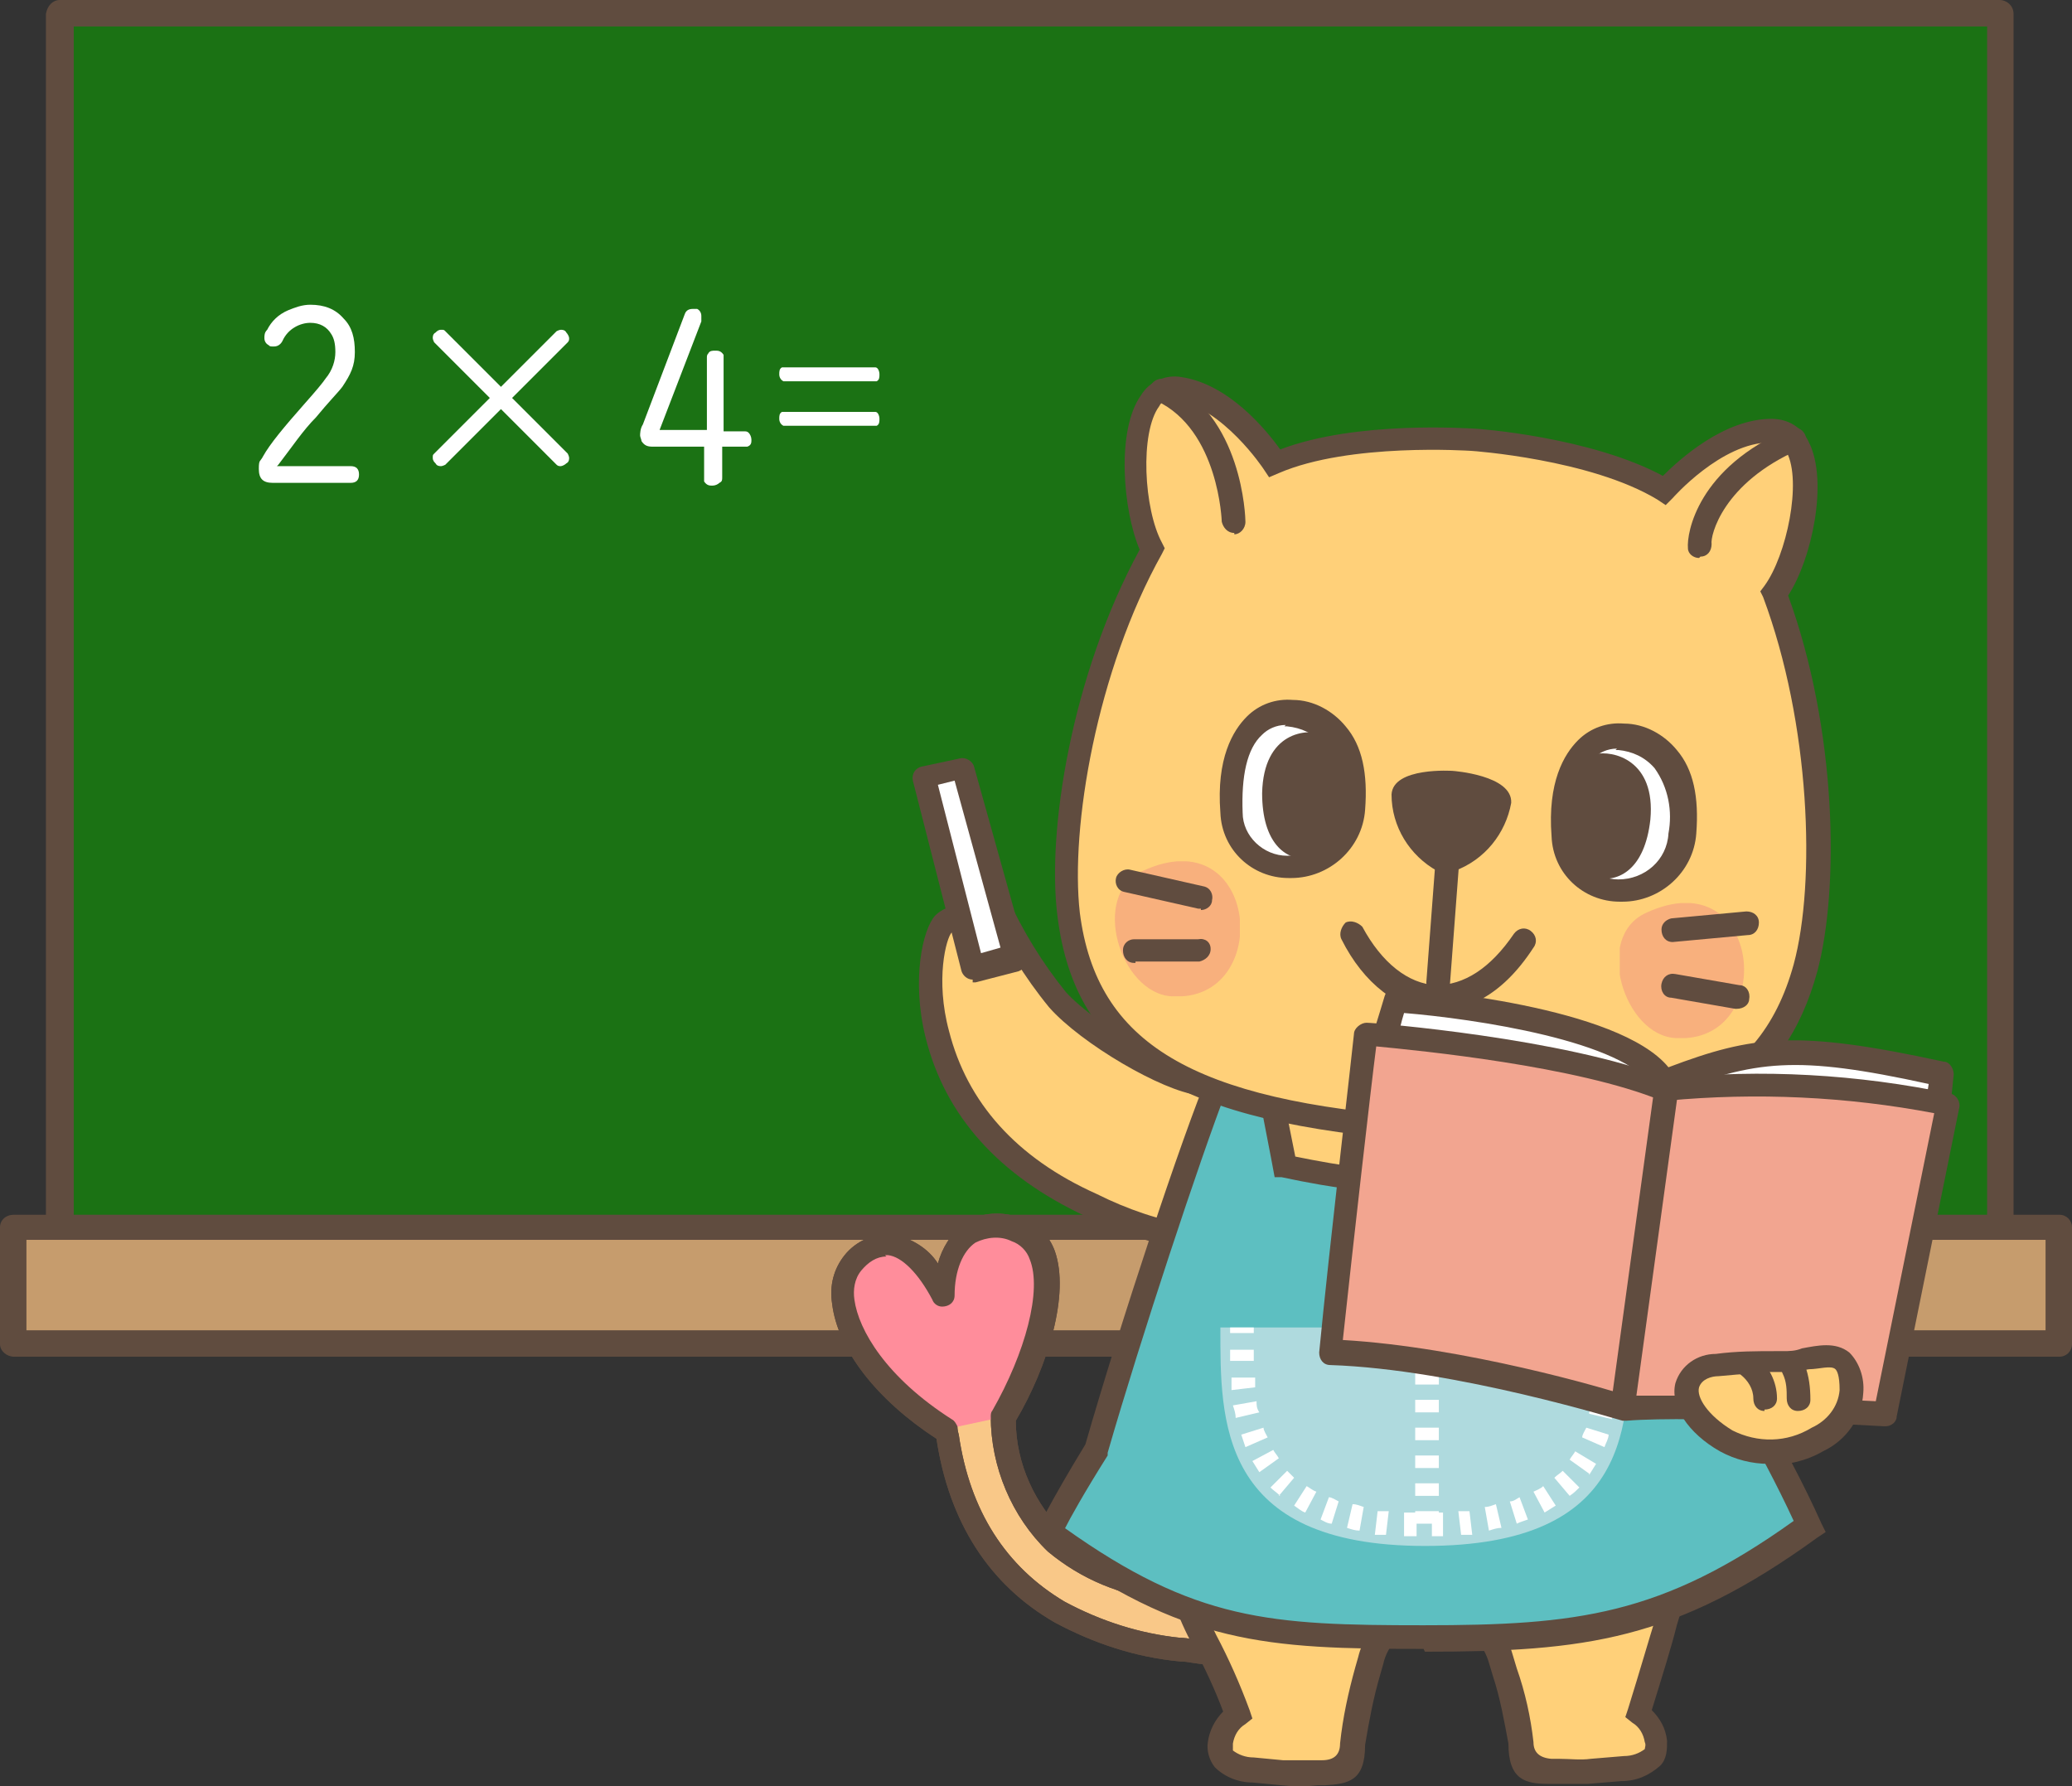 <?xml version="1.0" encoding="UTF-8"?><svg id="b" xmlns="http://www.w3.org/2000/svg" xmlns:xlink="http://www.w3.org/1999/xlink" viewBox="0 0 148.9 128.37"><rect x="0" y="0" width="148.9" height="128.37" fill="#333333" stroke="none"/><defs><style>.br{fill:#ed8082;}.bs{fill:#fff;}.bt{fill:#c69c6d;}.bu{clip-path:url(#ax);}.bv{opacity:.4;}.bw{fill:none;}.bx{fill:#afdade;}.by{isolation:isolate;}.bz{fill:#ff8d9b;}.ca{fill:#1b7214;}.cb{fill:#5dbfc1;}.cc{fill:#f2a590;}.cd{fill:#f9c888;}.ce{clip-path:url(#as);}.cf{fill:#604c3f;}.cg{fill:#ffd079;}</style><clipPath id="as"><rect class="bw" x="80.1" y="61.9" width="9" height="9.7"/></clipPath><clipPath id="ax"><rect class="bw" x="116.4" y="64.9" width="9" height="9.7"/></clipPath></defs><g id="c"><g id="d"><rect id="e" class="ca" x="4.3" y="1" width="139.4" height="95.6"/><g id="f"><g id="g"><path id="h" class="cf" d="M143.8,97.5H4.3c-.5,0-.9-.4-1-.9V1c.1-.6.5-1,1-1h139.4c.5,0,1,.4,1,1h0v95.6c0,.5-.4.9-.9.9h0M5.3,95.6h137.5V1.9H5.3v93.7Z"/><rect id="i" class="bt" x="1" y="88.2" width="147" height="8.4"/><path id="j" class="cf" d="M147.9,97.5H1c-.5,0-1-.4-1-.9h0v-8.4c0-.5.4-.9,1-.9h147c.5,0,.9.4.9.9v8.4c0,.5-.4.9-.9.9M1.9,95.6h145.1v-6.5H1.9v6.5Z"/><path id="k" class="cg" d="M86.1,77.9c-2.3-.2-8-3.5-10.3-6-1.7-2.2-3.2-4.5-4.3-7,0,0-.9-1-1.4-.4-.3.5-.4,1-.4,1.5,0,0-1.3-.3-2,.4s-1.4,4-.4,7.9c1.5,6.1,5.8,9.9,11,12.3s8,2.4,8,2.4l2.4-10.2s-2.6-.9-2.6-.9Z"/><path id="l" class="cf" d="M86.3,89.9h0c-.1,0-3,0-8.3-2.5-6.2-2.9-10.1-7.2-11.5-12.9-1-4.1-.2-7.7.7-8.7.5-.5,1.1-.7,1.8-.7,0-.4.3-.8.5-1.2.2-.3.6-.5,1-.5h0c.6,0,1.2.4,1.7.9l.2.2c1.1,2.4,2.5,4.7,4.2,6.8,2.2,2.4,7.8,5.6,9.7,5.8h.2l2.6.9c.4.1.6.6.5,1l-2.4,10.2c0,.4-.4.7-.8.7M69.1,66.8c-.3,0-.5,0-.7.2-.4.4-1.2,3.4-.2,7.1,1.3,5.1,4.8,9.1,10.6,11.7,2.2,1.1,4.5,1.9,7,2.3l2.1-8.7-1.8-.7c-2.6-.3-8.4-3.7-10.7-6.3-1.8-2.2-3.2-4.5-4.4-7.1,0,0-.1,0-.2-.1v.7c0,.5-.3.9-.8.9h-.6"/><path id="m" class="cd" d="M84,114.2c-2.9-.3-5.7-1.4-8-3.3-2.4-2.4-3.8-5.6-3.8-9,3.1-5.3,4.7-12.2,1-13.5-3.5-1.2-5.2,1.5-5.3,4.8-1.4-2.8-4-5.2-6.6-2.5-1.8,2-.5,7.5,6.7,12.1.2.7.5,8.7,8.1,13.1,2.7,1.5,5.6,2.4,8.7,2.7,3.6.3,8.8,2.3,16.3-2.6l-4.2-2.5c-4.2,1.3-8.7,1.6-13,.7"/><path id="n" class="cf" d="M91.1,120c-1.5,0-2.9-.2-4.4-.4-.7,0-1.3-.2-1.9-.2-3.2-.3-6.2-1.3-9-2.8-4.7-2.7-7.6-7.2-8.5-13.2h0c-4.3-2.8-7.1-6.4-7.5-9.7-.2-1.3.1-2.5.9-3.5.8-1,2.1-1.6,3.5-1.5,1.3.3,2.5,1,3.2,2.1.3-1.1.9-2.1,1.9-2.9,1.2-.8,2.8-.9,4.2-.3,1.1.4,1.9,1.2,2.3,2.3,1.1,3.1-.5,8.3-2.8,12.2,0,3.1,1.4,6,3.5,8.1,2.1,1.7,4.7,2.8,7.4,3.1h.3c4.2.8,8.5.6,12.6-.7h.7l4.2,2.5c.4.2.5.8.3,1.2,0,.1-.2.2-.3.3-3.1,2.1-6.8,3.3-10.6,3.4M63.7,90.3c-.7,0-1.3.4-1.8,1s-.6,1.4-.5,2.1c.3,2.2,2.3,5.6,7,8.6.2.1.3.3.4.5,0,0,0,.3.1.6.8,5.5,3.4,9.5,7.6,12,2.6,1.4,5.4,2.3,8.3,2.6.6,0,1.3.2,2,.3,3.2.5,7.2,1.1,12.6-2l-2.6-1.6c-4.2,1.3-8.7,1.5-13.1.6-3.1-.3-6-1.5-8.4-3.5-2.6-2.5-4.1-6.1-4.1-9.7,0-.1,0-.3.1-.4,2.4-4.2,3.6-8.7,2.7-10.9-.2-.6-.7-1.1-1.3-1.3-.8-.4-1.8-.3-2.6.1-.9.6-1.5,2-1.5,3.8,0,.5-.4.8-.9.8-.3,0-.6-.2-.7-.5-1-1.9-2.2-3.1-3.2-3.2h-.2"/><path id="o" class="bz" d="M72.2,101.8c3.1-5.3,4.7-12.2,1-13.5-3.5-1.2-5.2,1.5-5.3,4.8-1.4-2.8-4-5.2-6.6-2.5-1.8,2-.5,7.5,6.7,12.1"/><path id="p" class="cf" d="M91.1,120c-1.5,0-2.9-.2-4.4-.4-.7,0-1.3-.2-1.9-.2-3.2-.3-6.2-1.3-9-2.8-4.7-2.7-7.6-7.2-8.5-13.2h0c-4.3-2.8-7.1-6.4-7.5-9.7-.2-1.3.1-2.5.9-3.5.8-1,2.1-1.6,3.5-1.5,1.3.3,2.5,1,3.2,2.1.3-1.1.9-2.1,1.9-2.9,1.2-.8,2.8-.9,4.2-.3,1.1.4,1.9,1.2,2.3,2.3,1.1,3.1-.5,8.3-2.8,12.2,0,3.1,1.4,6,3.5,8.1,2.1,1.7,4.7,2.8,7.4,3.1h.3c4.2.8,8.5.6,12.6-.7h.7l4.2,2.5c.4.2.5.8.3,1.2,0,.1-.2.2-.3.3-3.1,2.1-6.8,3.3-10.6,3.4M63.7,90.3c-.7,0-1.3.4-1.8,1s-.6,1.4-.5,2.1c.3,2.2,2.3,5.6,7,8.6.2.1.3.3.4.5,0,0,0,.3.1.6.8,5.5,3.4,9.5,7.6,12,2.6,1.4,5.4,2.3,8.3,2.6.6,0,1.3.2,2,.3,3.2.5,7.2,1.1,12.6-2l-2.6-1.6c-4.2,1.3-8.7,1.5-13.1.6-3.1-.3-6-1.5-8.4-3.5-2.6-2.5-4.1-6.1-4.1-9.7,0-.1,0-.3.1-.4,2.4-4.2,3.6-8.7,2.7-10.9-.2-.6-.7-1.1-1.3-1.3-.8-.4-1.8-.3-2.6.1-.9.6-1.5,2-1.5,3.8,0,.5-.4.8-.9.8-.3,0-.6-.2-.7-.5-1-1.9-2.2-3.1-3.2-3.2h-.2"/><path id="q" class="cg" d="M113.8,76.3l5.8,1.5c6.2,6.6,9.3,16.1,9.4,17.7,2.4,2.4,2.7,5.4.4,5.8-.2,1.2-1.3,1.9-2.5,1.7h-.2c-.3,1.7-2.3,2.5-4.2.9s-4.4-16.5-8.7-19.8"/><path id="r" class="cf" d="M124.5,105.6c-1,0-1.9-.4-2.6-1.1-.9-.8-1.6-2.9-2.9-7-1.4-4.6-3.4-10.9-5.8-12.8l1.1-1.3c2.7,2.2,4.7,8.5,6.3,13.6.8,2.6,1.8,5.7,2.3,6.2s1.3.8,2,.6c.4-.2.7-.5.8-1l.2-1,.9.3c.4,0,.7,0,1-.2s.5-.5.5-.8v-.6l.7-.1c.4,0,.7-.3.9-.7.2-.8-.2-2.2-1.6-3.7l-.2-.2v-.3c0-1.5-3.2-10.7-9-17l-5.5-1.4.4-1.7,6,1.5.2.2c6.1,6.5,9.2,15.5,9.5,17.9,1.6,1.7,2.3,3.7,1.9,5.2-.2.8-.8,1.4-1.6,1.7-.2.6-.6,1.1-1.2,1.4-.5.3-1,.5-1.6.5-.3.7-.9,1.3-1.7,1.5-.3.1-.7.2-1,.2"/><path id="s" class="cg" d="M119.5,84.9c1.7,7.4,4.6,16.6,1.7,27-.8,2.5-1.5,5-3.4,11.3,1.4,1,1.6,2.5,1,3.1-.6.5-1.3.8-2.1.8l-2.4.2h-2.9c-1.5,0-2.1-.1-2.1-2.1-.3-2.1-.8-4.1-1.4-6.1-.7-2.6-3.3-4.1-5.9-3.4-1.7.5-3,1.8-3.4,3.5-.6,2-1,4-1.3,6,0,1.9-.6,2-2.1,2.1-1,.1-2,.2-2.9,0l-2.1-.2c-.8,0-1.5-.3-2.1-.8-.6-.7-.4-2.1,1-3.1-1.6-4.3-2.9-6-3.8-8.5-2.4-6.2-4.5-12.3.4-29.4l1.1-3.6h32.1l.7,3.2h-.1Z"/><path id="t" class="cf" d="M113,128.2h-1.7c-1.7,0-2.9-.3-2.9-2.9-.3-1.6-.6-3.3-1.1-4.8l-.3-1c-.6-2.1-2.7-3.4-4.8-2.8-1.4.4-2.5,1.5-2.8,2.9l-.2.7c-.5,1.7-.8,3.3-1.1,5.1,0,2.6-1.2,2.8-2.9,2.9h-.5c-.9.1-1.7.1-2.6,0l-2.1-.2c-1,0-2-.4-2.7-1.1-.4-.5-.6-1.2-.5-1.8.1-.8.5-1.6,1.1-2.2-.6-1.6-1.3-3.1-2.1-4.6-.6-1.1-1.1-2.2-1.5-3.4-2.3-5.9-4.7-12.1.4-29.9l1.3-4.2h33.4l.8,3.9c.2.8.4,1.6.6,2.4,1.7,6.9,3.8,15.4,1.1,25-.5,1.4-.8,2.7-1.4,4.6-.4,1.6-1,3.5-1.8,6.1.6.6,1,1.3,1.1,2.2,0,.6,0,1.3-.5,1.8-.8.7-1.7,1.1-2.8,1.1l-2.4.2h-1.3M103.2,114.7c2.6,0,4.8,1.7,5.5,4.2l.3,1c.6,1.7,1,3.5,1.2,5.3,0,.73.43,1.13,1.3,1.2h.6c.7,0,1.5.1,2.2,0l2.4-.2c.6,0,1.1-.2,1.5-.5,0-.1.1-.3,0-.5-.1-.6-.4-1.1-.9-1.4l-.5-.4.2-.6c.9-2.9,1.5-5,2-6.6.6-1.9,1-3.3,1.4-4.7,2.5-9.1.6-17-1.1-24.1-.2-.8-.4-1.6-.6-2.4l-.6-2.6h-30.8l-.9,3c-5,17.3-2.7,23.2-.4,28.9.4,1.1.9,2.2,1.4,3.2.9,1.7,1.7,3.5,2.4,5.4l.2.6-.5.4c-.5.3-.8.8-.9,1.4v.5c.4.3.9.5,1.5.5l2.1.2h2.8c.87,0,1.3-.4,1.3-1.2.2-1.9.6-3.7,1.1-5.5l.2-.7c.6-2.5,2.9-4.3,5.5-4.3"/><path id="u" class="cb" d="M130,109.6c-1.3-2.9-2.7-5.7-4.4-8.4-2.6-8.8-5.1-18.9-7-23.6l-16.2-.3h-14.6c-1.9,4.7-6.3,18-8.9,26.9-2.5,4.2-3.4,6-3.4,6,9.9,7.2,15.5,7.6,26.9,7.6s17.7-.9,27.7-8.1"/><path id="v" class="cf" d="M102.3,118.5c-11.3,0-17.2-.3-27.4-7.7l-.6-.4.3-.6s.9-1.9,3.4-6c2.5-8.7,6.9-22,8.9-26.8l.2-.5h16.2c0,.1,16,.5,16,.5l.2.5c1.4,3.4,3.1,9.4,4.8,15.9.7,2.6,1.4,5.2,2.2,7.7,1.6,2.7,3.1,5.5,4.4,8.4l.3.6-.6.4c-10.2,7.4-16.7,8.2-28.2,8.2M76.5,109.8c9.4,6.7,14.8,7,25.8,7s17.1-.7,26.6-7.5c-1.2-2.6-2.6-5.2-4-7.7v-.2c-.8-2.6-1.6-5.2-2.3-7.8-1.7-6-3.3-11.8-4.6-15.1l-15.7-.3h-14.1c-2,5.2-6.2,17.9-8.6,26.2v.2c-1.7,2.7-2.7,4.5-3.1,5.3"/><path id="w" class="bx" d="M117,95.4h-29.3c0,6.6-.2,15.7,14.7,15.7s14.7-8.8,14.7-15.7"/><rect id="x" class="bs" x="88.4" y="95.4" width="1.7" height=".4"/><path id="y" class="bs" d="M102.9,110.4v-1.7h.8v1.7h-.8M101.8,110.4h-.9v-1.7h.9v1.7ZM105,110.3l-.2-1.7h.8l.2,1.7h-.9M99.7,110.3h-.9l.2-1.7h.8l-.2,1.7h.1ZM107,110l-.3-1.7c.3,0,.5-.1.8-.2l.4,1.7c-.3,0-.6.1-.9.2M97.7,110c-.3,0-.6-.1-.9-.2l.4-1.7c.3,0,.5.1.8.2l-.3,1.7ZM109,109.5l-.5-1.6c.3,0,.5-.2.7-.3l.6,1.6c-.3.1-.6.2-.8.3M95.7,109.5c-.3,0-.6-.2-.8-.3l.6-1.6c.2,0,.5.2.7.3,0,0-.5,1.6-.5,1.6ZM111,108.7l-.8-1.5c.2-.1.5-.2.7-.4l.9,1.4c-.3.2-.5.3-.8.5M93.8,108.7c-.3-.1-.5-.3-.8-.5l.9-1.4c.2.1.4.3.7.4,0,0-.8,1.5-.8,1.5ZM112.8,107.5l-1.1-1.3c.2-.2.4-.3.6-.5l1.2,1.2c-.2.2-.4.4-.7.6M92,107.5c-.2-.2-.5-.4-.7-.6l1.2-1.2.5.5-1.1,1.3h.1ZM114.2,105.9l-1.4-1c.1-.2.3-.4.4-.6l1.5.9c-.2.3-.3.5-.5.8M90.5,105.8c-.2-.3-.3-.5-.5-.8l1.5-.8c.1.2.3.4.4.6,0,0-1.4,1-1.4,1ZM115.3,104l-1.6-.7c0-.2.2-.5.3-.7l1.6.5c0,.3-.2.6-.3.9M89.5,104c-.1-.3-.2-.6-.3-.9l1.6-.5c0,.2.2.5.3.7,0,0-1.6.7-1.6.7ZM115.9,102l-1.7-.4c0-.3.1-.5.1-.8l1.7.3c0,.3,0,.6-.2.9M88.8,101.9c0-.3-.1-.6-.2-.9l1.7-.3c0,.3,0,.5.2.8l-1.7.4ZM116.2,100l-1.7-.2v-.8h1.7v1M88.5,99.9v-.9h1.7v.7s-1.7.2-1.7.2ZM116.3,97.9h-1.7v-.9h1.7v.9M88.4,97.9v-.9h1.7v.8h-1.7v.1Z"/><rect id="z" class="bs" x="114.7" y="95.4" width="1.7" height=".4"/><path id="aa" class="bs" d="M103.4,109.5h-1.7v-.9h1.7v.9ZM103.4,107.5h-1.7v-.9h1.7v.9ZM103.4,105.5h-1.7v-.9h1.7v.9ZM103.4,103.5h-1.7v-.9h1.7v.9ZM103.4,101.5h-1.7v-.9h1.7v.9ZM103.4,99.5h-1.7v-.9h1.7v.9ZM103.4,97.5h-1.7v-.9h1.7v.9ZM101.7,95.5h1.7-1.7Z"/><path id="ab" class="cg" d="M91,77.2l1.3,6.6c3.7.8,7.4,1.3,11.1,1.4,3.5,0,7-.4,10.5-1l1.7-6.9h-24.6v-.1Z"/><path id="ac" class="cf" d="M103.4,86c-3.8-.1-7.6-.6-11.3-1.4h-.5c0-.1-1.6-8.3-1.6-8.3h26.7l-2,8.5h-.5c-3.5.7-7.1,1.1-10.6,1.2M93,83.1c3.4.7,6.9,1.2,10.4,1.3,3.3,0,6.5-.4,9.8-.9l1.3-5.3h-22.4l1,5-.1-.1Z"/><path id="ad" class="cg" d="M102.3,81.1c17.5,1.2,24.9-2.3,27.5-11.6,1.7-6.3,1.2-17.9-2.2-26.9,2.2-3.1,3.7-11.8-.3-11.7s-7.7,4.3-7.7,4.3c-5-3-13.8-3.7-13.8-3.7,0,0-8.8-.6-14.2,1.7,0,0-3.1-4.8-7-5.4s-3.7,8.2-1.9,11.6c-4.6,8.4-6.8,19.8-6,26.3,1.2,9.6,8,14.2,25.5,15.4"/><path id="ae" class="cf" d="M108.7,82.2c-2,0-4.1,0-6.4-.2-17.6-1.3-25-5.8-26.3-16.1-.8-6.1,1-17.4,5.9-26.4-1.2-2.8-1.7-8.6.1-11.1.6-1,1.8-1.5,2.9-1.3,3.4.5,6.1,3.8,7.1,5.2,5.5-2.1,13.6-1.5,13.9-1.5s8.4.6,13.6,3.4c1.2-1.2,4.4-4.1,7.8-4.1,1.2,0,2.2.6,2.7,1.7,1.4,2.8.2,8.4-1.5,11,3.5,9.6,3.7,21,2.1,27-2.4,8.8-8.7,12.5-21.9,12.5M84.3,28.6c-.4,0-.8.2-1,.6-1.4,1.9-1.1,7.4.2,9.8l.2.4-.2.4c-4.7,8.4-6.6,19.7-5.9,25.8,1.2,9.4,8.1,13.5,24.7,14.7s24.1-1.9,26.6-11c1.6-5.9,1.2-17.3-2.2-26.4l-.2-.4.3-.4c1.6-2.2,2.7-7.5,1.6-9.6-.2-.5-.7-.8-1.2-.7-3.5,0-7,4-7,4l-.5.5-.6-.4c-4.8-2.9-13.3-3.5-13.4-3.5s-8.7-.6-13.8,1.6l-.7.3-.4-.6s-2.9-4.4-6.4-5h-.2"/><path id="af" class="cf" d="M88.7,38.3c-.5,0-.8-.4-.9-.8,0,0-.2-6.6-4.7-8.7-.4-.2-.6-.7-.4-1.1s.7-.6,1.1-.4c5.5,2.5,5.7,9.9,5.7,10.2,0,.5-.4.9-.8.9h0v-.1Z"/><path id="ag" class="cf" d="M122.1,40.1c-.4,0-.8-.3-.8-.7-.1-1.1.7-5.8,7.3-8.6.4-.2.9,0,1.1.4.2.4,0,.9-.4,1.1-5.5,2.4-6.4,6.2-6.3,6.8,0,.5-.3.9-.8.9h0"/><path id="ah" class="cf" d="M103.3,71.5h0c-.5,0-.8-.4-.8-.9h0l.8-10.6c0-.5.4-.8.9-.8s.8.4.8.9l-.8,10.6c0,.4-.4.8-.9.8"/><path id="ai" class="cf" d="M103.4,72.7h-.3c-2.6-.1-5.1-2-6.7-5.2-.2-.4,0-.9.3-1.2.4-.2.9,0,1.2.3h0c1.4,2.6,3.3,4.1,5.3,4.2,2,0,3.9-1.2,5.6-3.7.3-.4.8-.5,1.2-.2.4.3.5.8.2,1.2-2.4,3.7-5,4.5-6.8,4.5"/><path id="aj" class="bs" d="M116.5,52.9c-2.3-.2-4.6,1.9-4.2,7.2s8.1,5.1,8.6-.2c.5-4.6-1.6-6.7-4.4-7"/><path id="ak" class="cf" d="M116.4,64.8h0c-2.6,0-4.8-2-4.9-4.7-.3-3.9.9-5.9,1.9-6.9.9-.9,2.1-1.3,3.3-1.2,1.5,0,2.9.8,3.8,1.9,1.2,1.4,1.6,3.4,1.4,6-.2,2.8-2.6,4.9-5.3,4.9M116.2,53.8c-.7,0-1.3.3-1.7.7-1.1,1-1.5,3-1.4,5.6,0,1.7,1.5,3.1,3.2,3.1h0c1.9,0,3.5-1.4,3.6-3.3.3-1.6,0-3.3-1-4.7-.7-.8-1.6-1.2-2.6-1.3h-.2"/><path id="al" class="bs" d="M92.7,51.2c-2.3-.2-4.6,1.9-4.2,7.2s8.1,5.1,8.6-.2c.5-4.6-1.6-6.7-4.4-7"/><path id="am" class="cf" d="M92.6,63.1h0c-2.6,0-4.8-2-4.9-4.7-.3-3.9.9-5.9,1.9-6.9.9-.9,2.1-1.3,3.3-1.2,1.5,0,2.9.8,3.8,1.9,1.2,1.4,1.6,3.4,1.4,6-.2,2.8-2.6,4.9-5.3,4.9M92.4,52.1c-.7,0-1.3.3-1.7.7-1.1,1-1.5,3-1.4,5.6,0,1.7,1.5,3.1,3.2,3.1h0c1.9,0,3.5-1.4,3.6-3.3.3-1.6,0-3.3-1-4.7-.7-.8-1.6-1.2-2.6-1.3h-.2"/><path id="an" class="cf" d="M104.4,55.4s-4.3-.3-4.4,1.7c0,2.3,1.3,4.4,3.3,5.5.4.2.8.2,1.2,0,2.2-.8,3.7-2.7,4.1-4.9.1-2-4.2-2.3-4.2-2.3"/><path id="ao" class="cf" d="M95.2,52.8c-1.3-.5-4.4-.2-4.5,4.2,0,3.6,1.7,4.8,3.2,4.7,2.9-.1,3-3.8,3-5.3s-.9-3.3-1.7-3.6"/><path id="ap" class="cf" d="M114.6,54.2c1.3-.3,4.4.4,4,4.7-.4,3.6-2.3,4.5-3.8,4.2-2.8-.5-2.5-4.1-2.3-5.6s1.3-3.1,2.1-3.4"/><g id="aq" class="bv"><g id="ar"><g class="ce"><g id="at"><path id="au" class="br" d="M82.1,62.6c-3.8,1.7-1.6,8.8,2.1,9,7.4.5,6.3-12.9-2.1-9"/></g></g></g></g><g id="av" class="bv"><g id="aw"><g class="bu"><g id="ay"><path id="az" class="br" d="M118.3,65.6c-3.8,1.7-1.6,8.8,2.1,9,7.4.5,6.3-12.9-2.1-9"/></g></g></g></g><path id="ba" class="cf" d="M86.3,65.3h-.2l-5.3-1.2c-.5-.1-.7-.6-.6-1s.6-.7,1-.6l5.3,1.2c.5.1.7.6.6,1,0,.4-.4.7-.8.7"/><path id="bb" class="cf" d="M81.5,69.2c-.5,0-.8-.4-.8-.9s.4-.8.8-.8h4.6c.5-.1.9.2.9.7s-.4.8-.8.9h-4.6v.1h-.1Z"/><path id="bc" class="cf" d="M120.2,67.7c-.5,0-.8-.4-.8-.9,0-.4.3-.7.7-.8l5.4-.5c.5,0,.9.3.9.8s-.3.9-.8.9h0l-5.4.5h0"/><path id="bd" class="cf" d="M124.9,72.5h-.2l-4.6-.8c-.5,0-.8-.5-.7-1s.5-.8,1-.7h0l4.6.8c.5,0,.8.5.7,1,0,.4-.4.7-.9.7"/><path id="be" class="bs" d="M69.9,69.5l-3.5-13.7,2.8-.6,3.8,13.6-3.1.8v-.1Z"/><path id="bf" class="cf" d="M69.9,70.4c-.4,0-.7-.3-.8-.6l-3.5-13.7c-.1-.5.2-.9.6-1h0l2.8-.6c.4-.1.9.2,1,.6l3.8,13.6c.1.5-.1.9-.6,1.1h0l-3.1.8h-.2M67.4,56.4l3.1,12.1,1.4-.4-3.3-12s-1.2.3-1.2.3Z"/><path id="bg" class="bs" d="M99.5,74.4c.2-.6.8-2.5.8-2.5,0,0,16.6,1.2,19.3,5.9,6.4-2.4,9.3-3,19.9-.6-.2,2-.3,2.9-.3,2.9l-19.6,1-20-6.8-.1.1Z"/><path id="bh" class="cf" d="M119.5,82.1h-.3l-20-6.8c-.4-.1-.7-.6-.5-1.1.2-.6.8-2.6.8-2.6.1-.4.5-.6.9-.6,1.7.1,15.9,1.3,19.5,5.7,6.1-2.3,9.2-2.7,19.8-.4.4,0,.7.5.7.9-.2,2-.3,2.9-.4,3,0,.4-.4.7-.8.7l-19.6,1h0M100.6,73.9l19,6.5,18.8-1c0-.3.1-.8.2-1.5-9.6-2.1-12.4-1.7-18.7.7-.4.2-.8,0-1.1-.4-1.9-3.4-13-5-17.9-5.4-.1.3-.2.7-.3,1.1"/><path id="bi" class="cc" d="M98.1,74.3s14.2,1.1,21.5,4c6.8-.7,13.6-.3,20.3,1.1l-4.5,22.2s-13.6-.8-18.6-.4c0,0-11.9-3.7-21.2-4,.7-7.4,2.5-22.8,2.5-22.8"/><path id="bj" class="cf" d="M135.4,102.5h0c-.1,0-13.6-.8-18.5-.4h-.3c-.1,0-11.9-3.7-21-4-.5,0-.8-.4-.8-.9h0c.7-7.3,2.5-22.7,2.5-22.9,0-.4.5-.8.9-.8.6,0,14.2,1.1,21.6,4,6.8-.7,13.7-.3,20.4,1.1.4.1.7.6.6,1l-4.5,22.2c0,.4-.4.7-.8.7M120.5,100.2c5,0,12,.4,14.3.5l4.2-20.7c-6.3-1.2-12.8-1.5-19.2-.9h-.4c-6.1-2.5-17.4-3.6-20.5-3.9-.4,3.1-1.7,14.6-2.4,21.1,8.7.5,19,3.5,20.4,4h3.6"/><line id="bk" class="bw" x1="119.6" y1="78.3" x2="116.6" y2="100.9"/><path id="bl" class="cf" d="M116.6,101.7h-.1c-.5,0-.8-.5-.7-1h0l3.1-22.6c0-.5.5-.8,1-.7s.8.5.7,1h0l-3.1,22.6c0,.4-.4.7-.8.7"/><path id="bm" class="cg" d="M133.1,99.9c0,3.3-5.4,5.7-9,3.6s-3.7-5.2-.7-5.4c1.6-.2,3.1-.3,4.7-.2,1.9,0,5-2,4.9,2"/><path id="bn" class="cf" d="M127.1,105.2c-1.2,0-2.4-.3-3.5-.9-2.3-1.3-3.6-3.3-3.2-4.9.4-1.3,1.6-2.1,2.9-2.1,1.5-.2,2.9-.2,4.4-.2h.4c.5,0,.9,0,1.4-.2,1.1-.2,2.4-.5,3.4.3.7.7,1.1,1.8,1,2.9-.1,1.8-1.2,3.4-2.9,4.2-1.2.7-2.6,1-3.9,1M126.8,98.7c-.7,0-1.2,0-3.3.2-.5,0-1.2.2-1.4.8-.2.7.6,2,2.4,3.1,1.8.9,3.9.9,5.7-.2,1.1-.5,1.9-1.5,2-2.7,0-1.1-.2-1.4-.3-1.5-.3-.3-1.2,0-1.9,0-.6.1-1.2.2-1.8.2h-1.4"/><path id="bo" class="cf" d="M129.2,101.4h0c-.5,0-.8-.4-.8-.9,0-.6,0-1.2-.3-1.8-.2-.4,0-.9.5-1.1.4-.2.9,0,1.1.5.3.8.4,1.6.4,2.5,0,.5-.4.8-.9.8"/><path id="bp" class="cf" d="M126.8,101.4h0c-.5,0-.8-.4-.8-.9,0-.7-.4-1.3-.9-1.7-.4-.3-.4-.8-.2-1.2.3-.4.8-.4,1.2-.2,1,.7,1.6,1.9,1.6,3.1,0,.5-.4.8-.9.8"/></g></g><g id="bq" class="by"><g class="by"><path class="bs" d="M19.9,33.5h5.3c.4,0,.6.2.6.6s-.2.6-.6.6h-5.6c-.7,0-1-.3-1-1s.1-.5.3-.9c.5-.9,1.5-2.1,3-3.8.8-.9,1.3-1.5,1.5-1.8.5-.6.7-1.3.7-1.9s-.1-1-.3-1.3c-.3-.5-.8-.8-1.5-.8s-1.6.4-2,1.3c-.1.2-.3.4-.6.4s-.3,0-.4-.1c-.2-.1-.3-.3-.3-.5s0-.4.2-.6c.3-.6.8-1.1,1.5-1.4.5-.2,1-.4,1.6-.4,1,0,1.8.3,2.4,1,.6.6.8,1.4.8,2.4s-.3,1.6-.9,2.5c-.3.4-1,1.1-1.9,2.2-.9.9-1.7,2.1-2.7,3.4l-.1.1Z"/><path class="bs" d="M35.2,28.6l-4-4s-.1-.2-.1-.3,0-.3.2-.4c.1-.1.2-.2.4-.2s.2,0,.3.1l4,4,4-4s.2-.1.3-.1.3,0,.4.2c.1.1.2.3.2.4s0,.2-.1.3l-4,4,4,4s.1.2.1.3,0,.3-.2.4c-.1.1-.3.2-.4.2s-.2,0-.3-.1l-4-4-4,4s-.2.1-.3.1-.3,0-.4-.2c-.1-.1-.2-.2-.2-.4s0-.2.1-.3c0,0,4-4,4-4Z"/><path class="bs" d="M50.7,32.1h-3.8c-.4,0-.6-.1-.8-.4,0-.1-.1-.3-.1-.4s0-.5.2-.8l3-7.9c.1-.3.3-.4.6-.4h.3c.2.1.3.3.3.5v.4l-3,7.8h3.4v-5.2c0-.1,0-.2.1-.3.1-.2.3-.2.5-.2s.4,0,.6.3v5.5h1.5c.1,0,.2,0,.3.1s.2.3.2.5,0,.4-.3.5h-1.8v2.2c0,.2,0,.3-.2.4-.1.1-.3.2-.5.2s-.4,0-.6-.3v-2.5h.1Z"/></g><g class="by"><path class="bs" d="M56.4,26.4h6.5c.2,0,.3.3.3.5s0,.4-.2.5h-6.7c-.2-.1-.3-.3-.3-.5s0-.4.2-.5h.3-.1ZM56.4,29.6h6.5c.2,0,.3.3.3.5s0,.4-.2.5h-6.7c-.2-.1-.3-.3-.3-.5s0-.4.2-.5h.3-.1Z"/></g></g></g></g></svg>